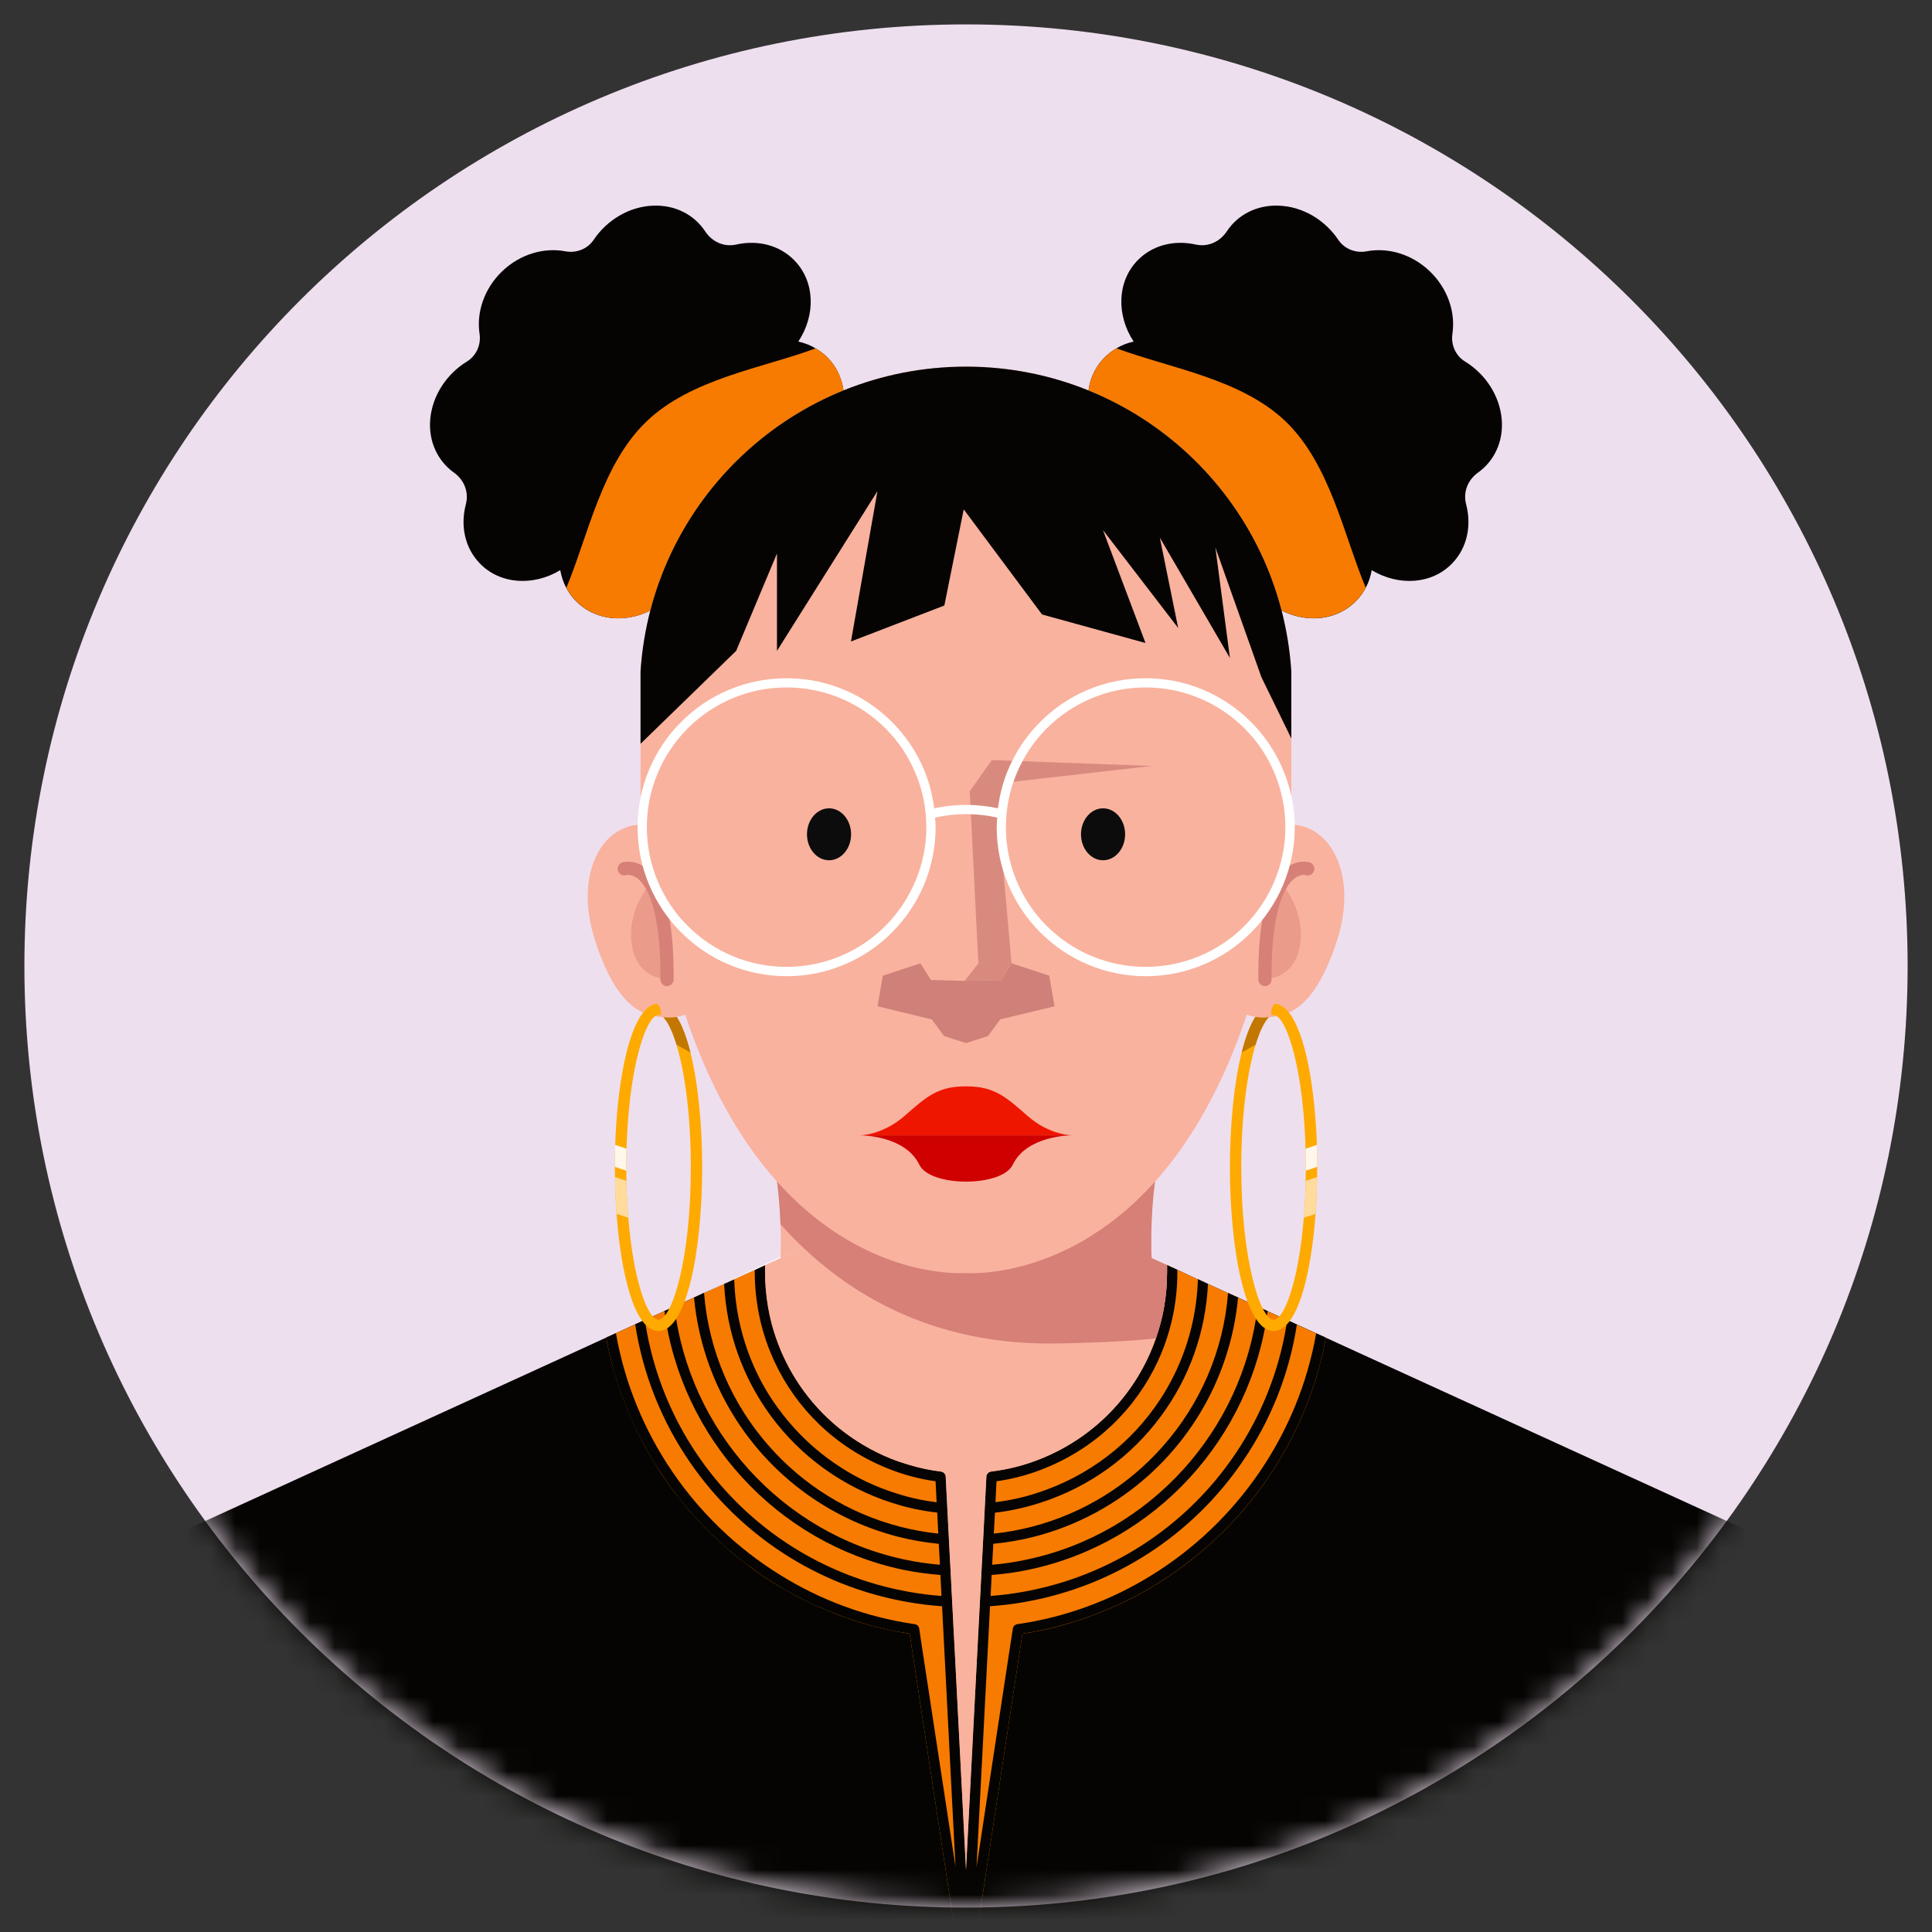 <svg width="78" height="78" viewBox="0 0 78 78" fill="none" xmlns="http://www.w3.org/2000/svg">
<rect x="0" y="0" width="78" height="78" fill="#333333" stroke="none"/>
<path d="M39 77.015C59.996 77.015 77.016 59.995 77.016 39C77.016 18.005 59.996 0.985 39 0.985C18.005 0.985 0.985 18.005 0.985 39C0.985 59.995 18.005 77.015 39 77.015Z" fill="#EEDFEF"/>
<mask id="mask0_2989_4417" style="mask-type:luminance" maskUnits="userSpaceOnUse" x="0" y="0" width="78" height="78">
<path d="M38.999 77.015C59.995 77.015 77.015 59.995 77.015 39C77.015 18.005 59.995 0.985 38.999 0.985C18.004 0.985 0.984 18.005 0.984 39C0.984 59.995 18.004 77.015 38.999 77.015Z" fill="white"/>
</mask>
<g mask="url(#mask0_2989_4417)">
<path d="M77.631 77.477L56.816 79.649C44.97 80.884 33.029 80.884 21.184 79.649L0.369 77.477L2.108 67.358C2.715 65.161 4.234 63.327 6.281 62.324L23.131 54.618L24.471 54.003L24.866 53.824L25.644 53.466L25.773 53.408L26.035 53.287L26.468 53.092L26.556 53.054L26.826 52.929L27.113 52.8L27.23 52.746L28.02 52.384L28.424 52.197H28.428L29.094 51.893L29.235 51.827L29.643 51.644L29.647 51.64L30.471 51.265L30.854 51.09L30.887 51.074V51.361C30.887 51.852 30.933 52.334 31.016 52.804C31.087 53.216 31.191 53.612 31.324 53.999C31.557 54.677 31.873 55.313 32.268 55.9C33.15 57.211 34.423 58.263 35.963 58.887C36.2 58.983 36.445 59.066 36.691 59.137C36.907 59.203 37.123 59.258 37.34 59.303C37.556 59.349 37.777 59.387 37.997 59.411C38.01 59.416 38.018 59.42 38.031 59.424C38.035 59.424 38.039 59.424 38.047 59.428C38.068 59.437 38.089 59.449 38.11 59.466C38.13 59.482 38.143 59.503 38.155 59.528C38.155 59.528 38.16 59.528 38.16 59.532C38.172 59.553 38.18 59.582 38.18 59.607L38.334 62.607L38.376 63.385V63.389L38.505 65.894L38.538 66.501L39 75.492L39.466 66.501L39.483 66.189L39.67 62.607L39.824 59.607C39.824 59.582 39.832 59.553 39.844 59.532C39.844 59.528 39.849 59.528 39.849 59.528C39.861 59.503 39.874 59.482 39.894 59.466C39.915 59.449 39.936 59.437 39.957 59.428C39.965 59.424 39.969 59.424 39.974 59.424C39.986 59.42 39.994 59.416 40.007 59.411C40.714 59.328 41.396 59.149 42.041 58.887C44.267 57.984 45.923 56.191 46.672 54.015C46.809 53.62 46.917 53.212 46.992 52.796C47.076 52.33 47.117 51.848 47.117 51.361V51.074L47.151 51.09L47.533 51.265L48.353 51.644H48.361L48.507 51.71L48.769 51.831L49.58 52.201L49.984 52.384L50.774 52.75L50.887 52.8L51.178 52.934L51.968 53.295L52.226 53.412L52.36 53.474L53.138 53.828L53.529 54.007L54.873 54.623L71.719 62.324C73.766 63.327 75.284 65.161 75.892 67.358L77.631 77.477Z" fill="#050402"/>
<path d="M53.529 54.011C52.592 59.104 48.998 63.385 44.167 65.199C43.248 65.549 42.282 65.807 41.28 65.96L41.23 66.281L39.208 79.553C39.199 79.615 39.162 79.665 39.112 79.695C39.108 79.695 39.108 79.699 39.104 79.699C39.1 79.703 39.095 79.703 39.091 79.707C39.075 79.715 39.058 79.72 39.045 79.72C39.037 79.724 39.037 79.724 39.029 79.724C39.025 79.728 39.02 79.728 39.012 79.728C39.008 79.728 39.008 79.728 39.004 79.728H38.983C38.979 79.728 38.975 79.728 38.975 79.724C38.966 79.724 38.966 79.724 38.958 79.72C38.95 79.72 38.937 79.72 38.925 79.711C38.921 79.711 38.916 79.711 38.916 79.707C38.908 79.707 38.904 79.703 38.896 79.699C38.896 79.699 38.896 79.695 38.892 79.695C38.879 79.686 38.871 79.682 38.862 79.674C38.858 79.67 38.854 79.665 38.85 79.665C38.846 79.657 38.842 79.649 38.833 79.641C38.829 79.632 38.821 79.624 38.817 79.616C38.812 79.611 38.812 79.603 38.808 79.599C38.804 79.591 38.804 79.582 38.8 79.574C38.8 79.566 38.796 79.557 38.796 79.553L36.774 66.281L36.724 65.96C36.383 65.906 36.046 65.836 35.713 65.761C35.626 65.74 35.534 65.719 35.447 65.698C35.13 65.619 34.818 65.532 34.51 65.432C34.411 65.403 34.315 65.366 34.219 65.332C34.09 65.287 33.961 65.245 33.832 65.195C33.778 65.174 33.724 65.149 33.67 65.128C33.479 65.053 33.287 64.975 33.096 64.891C32.963 64.833 32.83 64.766 32.696 64.704C32.517 64.621 32.339 64.534 32.164 64.442C32.022 64.367 31.885 64.288 31.748 64.209C31.585 64.117 31.423 64.026 31.265 63.93C30.991 63.76 30.72 63.581 30.458 63.393C30.329 63.302 30.204 63.202 30.079 63.102C29.93 62.986 29.776 62.873 29.63 62.753C29.505 62.649 29.38 62.536 29.26 62.428C29.118 62.307 28.981 62.179 28.844 62.05C28.727 61.941 28.615 61.825 28.503 61.713C28.365 61.575 28.232 61.434 28.103 61.292C27.999 61.176 27.895 61.063 27.795 60.947C27.658 60.785 27.525 60.614 27.392 60.448C27.308 60.344 27.225 60.24 27.146 60.136C26.947 59.861 26.751 59.587 26.568 59.299C26.522 59.224 26.48 59.15 26.435 59.075C26.297 58.85 26.16 58.625 26.035 58.397C25.973 58.28 25.915 58.159 25.852 58.043C25.752 57.847 25.657 57.648 25.565 57.448C25.507 57.319 25.449 57.19 25.395 57.061C25.311 56.861 25.228 56.657 25.153 56.454C25.108 56.325 25.058 56.196 25.016 56.067C24.937 55.842 24.87 55.617 24.804 55.389C24.77 55.276 24.737 55.164 24.704 55.047C24.617 54.706 24.538 54.361 24.471 54.007L25.644 53.471L25.773 53.412L26.035 53.291L28.27 52.272L28.424 52.202L29.235 51.831L29.372 51.769L30.887 51.078V51.365C30.887 51.598 30.899 51.827 30.92 52.056C30.924 52.11 30.932 52.16 30.936 52.214C30.953 52.389 30.978 52.563 31.007 52.734C31.02 52.813 31.036 52.892 31.049 52.971C31.07 53.079 31.095 53.183 31.12 53.291C31.145 53.395 31.174 53.504 31.203 53.608C31.232 53.699 31.257 53.791 31.286 53.882C31.319 53.982 31.357 54.086 31.394 54.186C31.423 54.261 31.448 54.34 31.477 54.415C31.519 54.515 31.565 54.615 31.61 54.719C31.644 54.789 31.673 54.86 31.706 54.931C31.765 55.043 31.823 55.151 31.885 55.264C31.914 55.318 31.939 55.372 31.968 55.426C32.064 55.588 32.164 55.746 32.268 55.904C33.15 57.215 34.423 58.268 35.962 58.892C36.2 58.987 36.445 59.071 36.691 59.141C36.907 59.208 37.123 59.262 37.34 59.308C37.556 59.353 37.776 59.391 37.997 59.416C38.01 59.42 38.018 59.424 38.03 59.428C38.034 59.428 38.039 59.428 38.047 59.433C38.068 59.441 38.089 59.453 38.109 59.47C38.13 59.487 38.143 59.507 38.155 59.532C38.155 59.532 38.159 59.532 38.159 59.537C38.172 59.557 38.18 59.587 38.18 59.611L38.376 63.389V63.393L38.505 65.898L38.521 66.189L38.538 66.506L39 75.497L39.466 66.506L39.482 66.194L39.67 62.611C39.67 62.611 39.67 62.611 39.665 62.611L39.824 59.611C39.824 59.587 39.832 59.557 39.844 59.537C39.844 59.532 39.849 59.532 39.849 59.532C39.861 59.507 39.873 59.487 39.894 59.47C39.915 59.453 39.936 59.441 39.957 59.433C39.965 59.428 39.969 59.428 39.973 59.428C39.986 59.424 39.994 59.42 40.007 59.416C40.714 59.333 41.396 59.154 42.041 58.892C44.267 57.989 45.923 56.196 46.672 54.02C46.809 53.624 46.917 53.217 46.992 52.801C47.075 52.335 47.117 51.852 47.117 51.365V51.078L47.15 51.095L47.533 51.27L48.357 51.644L48.361 51.648L48.507 51.715L48.769 51.835L49.58 52.206L49.984 52.389L50.886 52.805L51.178 52.938L51.968 53.3L52.226 53.416L52.359 53.479L53.137 53.832L53.529 54.011Z" fill="#F77B00"/>
<path d="M53.137 53.828C52.422 57.905 49.955 61.454 46.505 63.589C44.883 64.596 43.044 65.29 41.068 65.573H41.055C41.043 65.578 41.03 65.582 41.022 65.59C41.005 65.594 40.993 65.598 40.98 65.607C40.972 65.615 40.964 65.623 40.955 65.632C40.947 65.64 40.934 65.648 40.926 65.661C40.918 65.673 40.914 65.681 40.909 65.694C40.905 65.707 40.897 65.723 40.893 65.736C40.893 65.74 40.893 65.744 40.893 65.744L40.851 66.01L40.797 66.36L39.424 75.388L39.886 66.472L39.903 66.127L39.915 65.919L39.969 64.849C40.439 64.812 40.897 64.762 41.334 64.683C45.037 64.038 48.166 61.933 50.158 59.016C51.282 57.385 52.047 55.501 52.359 53.474L52.226 53.412L51.968 53.295C51.153 58.817 46.901 63.289 41.259 64.275C40.855 64.346 40.431 64.4 39.994 64.433L40.036 63.585C40.535 63.547 41.038 63.481 41.538 63.372C46.663 62.295 50.512 58.034 51.178 52.934L50.886 52.8L50.774 52.75C50.188 57.735 46.447 61.916 41.45 62.965C40.984 63.065 40.518 63.135 40.056 63.173L40.09 62.565L40.102 62.328C40.651 62.274 41.205 62.182 41.75 62.041C42.969 61.729 44.096 61.217 45.099 60.551C47.841 58.733 49.672 55.746 49.984 52.384L49.58 52.201C49.397 54.544 48.444 56.703 46.946 58.392C45.582 59.94 43.759 61.097 41.646 61.642C41.142 61.771 40.631 61.862 40.123 61.916L40.169 61.072C40.785 61.001 41.384 60.868 41.95 60.685C41.958 60.685 41.966 60.681 41.97 60.681C43.992 60.036 45.682 58.792 46.871 57.173C47.995 55.659 48.677 53.807 48.769 51.831L48.507 51.71L48.361 51.644C48.357 51.806 48.349 51.964 48.336 52.122C48.207 53.72 47.679 55.222 46.83 56.512C45.686 58.255 43.959 59.603 41.862 60.277C41.858 60.277 41.85 60.281 41.841 60.281C41.841 60.281 41.841 60.281 41.837 60.285C41.317 60.456 40.76 60.577 40.19 60.647L40.231 59.803C40.914 59.707 41.575 59.528 42.199 59.27C44.25 58.442 45.84 56.89 46.734 54.98C47.105 54.186 47.354 53.333 47.467 52.438C47.512 52.085 47.533 51.727 47.533 51.361V51.265L47.15 51.09L47.117 51.074V51.361C47.117 51.848 47.075 52.33 46.992 52.796C46.917 53.212 46.809 53.62 46.672 54.015C45.923 56.191 44.267 57.984 42.041 58.887C41.396 59.149 40.714 59.328 40.007 59.411C39.994 59.416 39.986 59.42 39.973 59.424C39.969 59.424 39.965 59.424 39.957 59.428C39.936 59.437 39.915 59.449 39.894 59.466C39.873 59.482 39.861 59.503 39.849 59.528C39.849 59.528 39.844 59.528 39.844 59.532C39.832 59.553 39.824 59.582 39.824 59.607L39.67 62.607L39.482 66.189L39.466 66.501L39 75.492L38.538 66.501L38.505 65.894L38.376 63.389V63.385L38.334 62.607L38.18 59.607C38.18 59.582 38.172 59.553 38.159 59.532C38.159 59.528 38.155 59.528 38.155 59.528C38.143 59.503 38.13 59.482 38.109 59.466C38.089 59.449 38.068 59.437 38.047 59.428C38.039 59.424 38.034 59.424 38.03 59.424C38.018 59.42 38.01 59.416 37.997 59.411C37.776 59.387 37.556 59.349 37.34 59.303C37.123 59.258 36.907 59.203 36.691 59.137C36.445 59.066 36.2 58.983 35.962 58.887C34.423 58.263 33.15 57.211 32.268 55.9C31.873 55.313 31.556 54.677 31.323 53.999C31.19 53.612 31.086 53.216 31.015 52.804C30.932 52.334 30.887 51.852 30.887 51.361V51.074L30.853 51.09L30.471 51.265V51.361C30.471 51.727 30.495 52.089 30.541 52.443C30.649 53.329 30.899 54.178 31.265 54.968C32.156 56.886 33.749 58.438 35.804 59.27C36.428 59.528 37.09 59.707 37.772 59.803L37.814 60.651C37.244 60.581 36.686 60.456 36.166 60.285C36.162 60.281 36.158 60.281 36.154 60.281C35.347 60.027 34.598 59.669 33.916 59.224C33.233 58.783 32.617 58.259 32.077 57.668C31.744 57.302 31.44 56.911 31.165 56.499C30.986 56.229 30.82 55.946 30.67 55.654C30.666 55.642 30.658 55.625 30.649 55.609C30.108 54.544 29.767 53.362 29.668 52.122C29.655 51.964 29.647 51.806 29.643 51.644L29.235 51.827C29.326 53.807 30.005 55.65 31.124 57.169C32.318 58.787 34.011 60.036 36.033 60.681C36.037 60.681 36.041 60.681 36.041 60.681C36.611 60.868 37.215 60.997 37.839 61.067L37.88 61.916C37.373 61.862 36.861 61.771 36.358 61.642C34.24 61.097 32.413 59.936 31.049 58.384C29.555 56.695 28.607 54.535 28.424 52.197L28.02 52.384C28.332 55.738 30.154 58.717 32.88 60.535C33.891 61.209 35.026 61.725 36.254 62.041C36.799 62.182 37.352 62.274 37.901 62.328L37.914 62.565L37.947 63.173C37.494 63.135 37.023 63.069 36.549 62.969C31.556 61.916 27.816 57.731 27.229 52.746L27.113 52.8L26.826 52.929C27.491 58.026 31.34 62.295 36.466 63.377C36.978 63.481 37.477 63.547 37.968 63.585L38.01 64.433C37.598 64.404 37.173 64.35 36.745 64.275C31.103 63.293 26.847 58.817 26.035 53.287L25.773 53.408L25.644 53.466C25.956 55.496 26.722 57.385 27.845 59.02C29.842 61.937 32.967 64.042 36.67 64.683C37.136 64.766 37.589 64.816 38.035 64.849L38.089 65.919L38.118 66.472L38.575 75.359L37.202 66.36L37.111 65.744C37.111 65.744 37.111 65.74 37.111 65.736C37.107 65.719 37.098 65.707 37.094 65.694C37.09 65.681 37.086 65.673 37.078 65.661C37.069 65.648 37.057 65.64 37.048 65.627C37.04 65.619 37.032 65.615 37.023 65.607C37.011 65.598 36.998 65.594 36.982 65.586C36.969 65.582 36.961 65.578 36.949 65.578C36.944 65.573 36.94 65.573 36.936 65.573C34.943 65.286 33.087 64.583 31.457 63.56C28.028 61.425 25.578 57.885 24.866 53.824L24.471 54.003C25.411 59.099 29.006 63.377 33.832 65.191C34.756 65.544 35.721 65.798 36.724 65.956L36.774 66.276L38.796 79.549C38.796 79.553 38.8 79.561 38.8 79.57C38.804 79.578 38.804 79.586 38.808 79.594C38.812 79.599 38.812 79.607 38.817 79.611C38.821 79.62 38.829 79.628 38.833 79.636C38.842 79.644 38.846 79.653 38.85 79.661C38.854 79.661 38.858 79.665 38.862 79.669C38.871 79.678 38.879 79.682 38.892 79.69C38.896 79.69 38.896 79.694 38.896 79.694C38.904 79.698 38.908 79.703 38.916 79.703C38.916 79.707 38.921 79.707 38.925 79.707C38.937 79.715 38.95 79.715 38.958 79.715C38.966 79.719 38.966 79.719 38.975 79.719C38.975 79.724 38.979 79.724 38.983 79.724H39.004C39.008 79.724 39.008 79.724 39.012 79.724C39.02 79.724 39.025 79.724 39.029 79.719C39.037 79.719 39.037 79.719 39.045 79.715C39.058 79.715 39.075 79.711 39.091 79.703C39.095 79.698 39.1 79.698 39.104 79.694C39.108 79.694 39.108 79.69 39.112 79.69C39.162 79.661 39.199 79.611 39.208 79.549L41.23 66.276L41.28 65.956C42.282 65.802 43.248 65.544 44.167 65.195C48.998 63.381 52.592 59.099 53.529 54.007L53.137 53.828Z" fill="#050402"/>
<path d="M32.23 13.791C32.484 13.845 32.717 13.937 32.929 14.066C33.686 14.502 34.148 15.339 34.065 16.325C33.99 17.298 33.403 18.168 32.588 18.667C32.209 18.9 32.018 19.345 32.08 19.782C32.209 20.643 31.901 21.596 31.165 22.303C30.428 23.011 29.463 23.281 28.61 23.115C28.173 23.032 27.724 23.206 27.474 23.573C26.938 24.367 26.047 24.921 25.065 24.962C24.083 25 23.268 24.5 22.86 23.731C22.744 23.514 22.665 23.277 22.619 23.019C21.529 23.677 20.181 23.593 19.365 22.74C18.758 22.108 18.583 21.213 18.808 20.36C18.937 19.87 18.741 19.375 18.325 19.079C17.68 18.617 17.297 17.839 17.368 16.941C17.451 15.963 18.038 15.093 18.854 14.594C19.232 14.361 19.428 13.916 19.361 13.475C19.232 12.614 19.54 11.661 20.272 10.954C21.005 10.25 21.974 9.984 22.827 10.146C23.264 10.229 23.717 10.055 23.967 9.684C24.5 8.89 25.39 8.341 26.363 8.303C27.27 8.266 28.032 8.678 28.469 9.339C28.747 9.764 29.234 9.984 29.729 9.872C30.591 9.68 31.477 9.892 32.084 10.525C32.908 11.382 32.933 12.73 32.23 13.791Z" fill="#050402"/>
<path d="M32.929 14.065C30.774 14.864 27.895 15.289 26.098 17.019C24.296 18.746 23.751 21.609 22.865 23.73C23.273 24.5 24.088 24.999 25.07 24.962C26.339 24.908 27.454 24.005 27.849 22.828C28.835 23.406 30.2 23.231 31.169 22.303C32.139 21.376 32.367 20.015 31.831 19.008C33.025 18.663 33.974 17.585 34.069 16.329C34.152 15.339 33.686 14.502 32.929 14.065Z" fill="#F77B00"/>
<path d="M45.769 13.791C45.515 13.845 45.282 13.937 45.07 14.066C44.313 14.502 43.851 15.339 43.934 16.325C44.009 17.298 44.596 18.168 45.411 18.667C45.79 18.9 45.981 19.345 45.919 19.782C45.79 20.643 46.097 21.596 46.834 22.303C47.57 23.011 48.536 23.281 49.389 23.115C49.825 23.032 50.275 23.206 50.524 23.573C51.061 24.367 51.951 24.921 52.933 24.962C53.915 25 54.731 24.5 55.138 23.731C55.255 23.514 55.334 23.277 55.38 23.019C56.47 23.677 57.818 23.593 58.633 22.74C59.241 22.108 59.416 21.213 59.191 20.36C59.062 19.87 59.257 19.375 59.673 19.079C60.318 18.617 60.701 17.839 60.63 16.941C60.547 15.963 59.961 15.093 59.145 14.594C58.766 14.361 58.571 13.916 58.638 13.475C58.766 12.614 58.459 11.661 57.726 10.954C56.994 10.25 56.025 9.984 55.172 10.146C54.735 10.229 54.281 10.055 54.032 9.684C53.499 8.89 52.609 8.341 51.635 8.303C50.728 8.266 49.967 8.678 49.53 9.339C49.251 9.764 48.764 9.984 48.269 9.872C47.408 9.68 46.522 9.892 45.914 10.525C45.095 11.382 45.07 12.73 45.769 13.791Z" fill="#050402"/>
<path d="M43.934 16.325C44.034 17.581 44.982 18.663 46.172 19.004C45.631 20.011 45.864 21.372 46.834 22.299C47.803 23.227 49.168 23.402 50.154 22.824C50.545 24.001 51.664 24.904 52.933 24.958C53.915 24.995 54.731 24.496 55.138 23.727C54.248 21.605 53.703 18.746 51.906 17.015C50.104 15.289 47.229 14.864 45.074 14.062C44.317 14.502 43.851 15.339 43.934 16.325Z" fill="#F77B00"/>
<path d="M31.532 50.733C31.536 50.75 31.54 50.762 31.549 50.775L31.532 50.783L28.432 52.202V52.197L31.532 50.733Z" fill="white"/>
<path d="M46.472 50.733L46.476 50.783L46.46 50.775C46.464 50.762 46.468 50.75 46.472 50.733Z" fill="white"/>
<path d="M49.572 52.197V52.202L46.477 50.783L49.572 52.197Z" fill="white"/>
<path d="M46.502 44.376C46.377 44.455 46.252 44.525 46.127 44.6C46.252 44.525 46.377 44.45 46.502 44.376Z" fill="#F9B29E"/>
<path d="M52.134 27.105V33.682C52.134 33.682 51.731 33.928 51.847 34.053C51.186 39.245 49.859 42.886 48.303 45.44C47.766 46.318 47.204 47.067 46.63 47.708C46.497 47.853 46.359 47.999 46.226 48.136C46.206 48.157 46.189 48.174 46.168 48.195C46.131 48.232 46.093 48.27 46.052 48.307C45.989 48.373 45.927 48.432 45.86 48.494C45.84 48.515 45.819 48.536 45.798 48.552C45.744 48.602 45.694 48.648 45.64 48.694C45.606 48.727 45.573 48.756 45.54 48.785C45.482 48.835 45.423 48.885 45.365 48.935C45.344 48.956 45.319 48.973 45.299 48.993C45.249 49.031 45.203 49.072 45.153 49.11C45.111 49.147 45.07 49.181 45.024 49.214C44.92 49.297 44.812 49.376 44.704 49.455C44.662 49.484 44.62 49.518 44.579 49.547C44.537 49.576 44.496 49.605 44.45 49.634C44.429 49.651 44.408 49.663 44.387 49.676C44.279 49.751 44.175 49.821 44.067 49.888C44.009 49.925 43.946 49.963 43.884 50C43.842 50.025 43.801 50.046 43.759 50.071C43.722 50.096 43.68 50.121 43.639 50.142C43.63 50.15 43.618 50.154 43.609 50.158C43.576 50.175 43.547 50.196 43.514 50.212C43.48 50.229 43.447 50.25 43.414 50.267C43.401 50.271 43.389 50.279 43.376 50.283C43.347 50.3 43.314 50.316 43.285 50.333C43.281 50.337 43.277 50.337 43.272 50.342C43.231 50.362 43.193 50.379 43.156 50.4C43.152 50.4 43.152 50.4 43.152 50.404C43.11 50.42 43.069 50.441 43.031 50.462C42.944 50.504 42.861 50.541 42.773 50.579C42.74 50.595 42.711 50.608 42.677 50.624C42.669 50.629 42.657 50.633 42.648 50.637C42.619 50.649 42.59 50.662 42.561 50.674C42.523 50.691 42.486 50.703 42.444 50.72C42.37 50.753 42.295 50.782 42.22 50.807C42.182 50.824 42.145 50.837 42.107 50.849V50.853C40.364 51.49 39.078 51.402 38.999 51.398C38.983 51.398 38.904 51.407 38.771 51.407C37.918 51.407 34.876 51.19 31.943 48.307C31.752 48.12 31.56 47.92 31.369 47.704C30.075 46.264 28.831 44.259 27.841 41.479C27.117 39.445 26.526 36.998 26.152 34.053C26.268 33.928 25.86 33.682 25.86 33.682V27.105C26.314 20.181 32.06 14.802 38.999 14.802C45.935 14.802 51.685 20.181 52.134 27.105Z" fill="#F9B29E"/>
<path d="M47.117 51.074V51.361C47.117 51.848 47.075 52.331 46.992 52.797C46.917 53.212 46.809 53.62 46.672 54.016C46.672 54.02 46.668 54.028 46.668 54.032C45.914 56.2 44.263 57.989 42.041 58.888C41.396 59.15 40.714 59.329 40.007 59.412C39.994 59.416 39.986 59.42 39.973 59.424C39.969 59.424 39.965 59.424 39.956 59.428C39.936 59.437 39.915 59.449 39.894 59.466C39.873 59.483 39.861 59.503 39.848 59.528C39.848 59.528 39.844 59.528 39.844 59.532C39.832 59.553 39.823 59.582 39.823 59.607L39.669 62.607L39.482 66.189L39.466 66.501L39 75.493L38.538 66.501L38.505 65.894L38.376 63.389V63.385L38.334 62.607L38.18 59.607C38.18 59.582 38.172 59.553 38.159 59.532C38.159 59.528 38.155 59.528 38.155 59.528C38.142 59.503 38.13 59.483 38.109 59.466C38.088 59.449 38.068 59.437 38.047 59.428C38.038 59.424 38.034 59.424 38.03 59.424C38.018 59.42 38.009 59.416 37.997 59.412C37.776 59.387 37.556 59.349 37.34 59.304C37.123 59.258 36.907 59.204 36.691 59.137C36.445 59.066 36.2 58.983 35.962 58.888C34.423 58.264 33.15 57.211 32.268 55.9C31.872 55.314 31.556 54.677 31.323 53.999C31.19 53.612 31.086 53.217 31.015 52.805C30.932 52.335 30.887 51.852 30.887 51.361V51.074L31.511 50.791L31.527 50.783L31.544 50.775L32.863 50.171L33.424 49.913L34.198 49.56H43.801L44.816 50.026L45.149 50.175L46.351 50.724L46.455 50.775L46.472 50.783L46.493 50.791L47.117 51.074Z" fill="#F9B29E"/>
<path d="M47.039 43.102C47.01 43.968 46.989 44.854 46.976 45.752C46.806 46.51 46.664 47.313 46.577 48.161C46.502 48.894 46.469 49.655 46.481 50.446C46.485 50.558 46.485 50.674 46.494 50.791L46.473 50.782L46.456 50.774L46.352 50.724L44.817 50.025L43.802 49.559H34.199L33.425 49.913L32.864 50.171L31.545 50.774L31.528 50.782L31.511 50.791C31.515 50.674 31.52 50.558 31.52 50.446C31.536 49.655 31.499 48.894 31.424 48.161C31.337 47.313 31.195 46.51 31.025 45.752C31.016 44.854 30.995 43.972 30.962 43.102C34.994 46.605 38.842 46.335 39 46.322C39.025 46.322 39.129 46.331 39.3 46.331C39.728 46.331 40.581 46.289 41.688 46.002C43.161 45.619 45.079 44.808 47.039 43.102Z" fill="#F9B29E"/>
<path d="M53.973 37.989C53.016 40.934 51.842 41.042 51.11 41.072C51.11 41.072 48.668 41.371 49.13 37.702C49.13 37.702 49.292 33.92 51.634 33.354C53.461 32.913 54.929 35.043 53.973 37.989Z" fill="#F9B29E"/>
<path d="M50.802 39.561C50.985 39.557 51.164 39.54 51.335 39.499C51.888 39.366 52.333 38.991 52.479 38.197C52.645 37.281 52.3 36.47 51.913 35.887C51.796 35.713 51.676 35.559 51.568 35.43C51.043 36.183 50.785 37.56 50.802 39.54C50.802 39.549 50.802 39.557 50.802 39.561Z" fill="#EA9B8A"/>
<path d="M50.803 39.561C50.811 39.699 50.928 39.811 51.069 39.811C51.078 39.811 51.086 39.811 51.094 39.811C51.231 39.798 51.336 39.682 51.336 39.545C51.336 39.532 51.336 39.52 51.336 39.503C51.323 37.46 51.618 36.42 51.914 35.892C52.035 35.679 52.155 35.546 52.255 35.467C52.501 35.276 52.704 35.326 52.717 35.33C52.858 35.376 53.004 35.297 53.05 35.155C53.096 35.014 53.012 34.864 52.875 34.818C52.829 34.806 52.417 34.685 51.96 35.022C51.818 35.126 51.685 35.263 51.573 35.434C51.048 36.187 50.791 37.564 50.807 39.545C50.803 39.549 50.803 39.557 50.803 39.561Z" fill="#D68077"/>
<path d="M24.029 37.989C24.986 40.934 26.159 41.042 26.892 41.072C26.892 41.072 29.334 41.371 28.872 37.702C28.872 37.702 28.71 33.92 26.367 33.354C24.541 32.913 23.072 35.043 24.029 37.989Z" fill="#F9B29E"/>
<path d="M27.195 39.561C27.012 39.557 26.833 39.54 26.663 39.499C26.109 39.366 25.664 38.991 25.518 38.197C25.352 37.281 25.697 36.47 26.084 35.887C26.201 35.713 26.322 35.559 26.43 35.43C26.954 36.183 27.212 37.56 27.195 39.54C27.199 39.549 27.195 39.557 27.195 39.561Z" fill="#EA9B8A"/>
<path d="M27.195 39.561C27.187 39.699 27.07 39.811 26.929 39.811C26.921 39.811 26.912 39.811 26.904 39.811C26.767 39.798 26.663 39.682 26.663 39.545C26.663 39.532 26.663 39.52 26.663 39.503C26.675 37.46 26.38 36.42 26.084 35.892C25.964 35.679 25.843 35.546 25.743 35.467C25.498 35.276 25.294 35.326 25.281 35.33C25.14 35.376 24.994 35.297 24.948 35.155C24.903 35.014 24.986 34.864 25.123 34.818C25.169 34.806 25.581 34.685 26.038 35.022C26.18 35.126 26.313 35.263 26.425 35.434C26.95 36.187 27.208 37.564 27.191 39.545C27.199 39.549 27.195 39.557 27.195 39.561Z" fill="#D68077"/>
<path d="M47.117 51.074V51.361C47.117 51.848 47.076 52.331 46.992 52.797C46.917 53.213 46.809 53.62 46.672 54.016C46.672 54.02 46.668 54.028 46.668 54.032C45.361 54.186 43.298 54.228 42.882 54.236C37.531 54.386 33.907 52.102 31.511 49.427C31.494 48.994 31.465 48.574 31.424 48.162C31.407 48.008 31.39 47.854 31.369 47.704C31.561 47.916 31.752 48.116 31.944 48.307C35.334 51.64 38.867 51.407 39 51.395C39.017 51.395 39.104 51.403 39.241 51.403C39.703 51.403 40.772 51.336 42.108 50.849C42.145 50.837 42.183 50.82 42.22 50.808C42.295 50.779 42.37 50.75 42.449 50.721C42.486 50.704 42.524 50.687 42.561 50.671C42.59 50.658 42.62 50.646 42.649 50.633C42.661 50.629 42.669 50.625 42.678 50.621C42.711 50.608 42.744 50.592 42.773 50.579C42.861 50.542 42.944 50.5 43.032 50.458C43.073 50.442 43.111 50.421 43.152 50.4H43.156C43.194 50.379 43.235 50.359 43.273 50.338C43.277 50.338 43.281 50.334 43.285 50.334C43.319 50.317 43.348 50.3 43.381 50.284C43.394 50.279 43.402 50.271 43.414 50.267C43.448 50.246 43.481 50.23 43.518 50.209C43.547 50.192 43.581 50.175 43.61 50.159C43.622 50.151 43.631 50.146 43.639 50.142C43.681 50.117 43.722 50.096 43.764 50.072C43.805 50.047 43.847 50.022 43.889 49.997C43.947 49.959 44.009 49.922 44.072 49.884C44.176 49.818 44.284 49.747 44.388 49.676C44.409 49.664 44.434 49.647 44.454 49.635C44.496 49.605 44.538 49.576 44.579 49.543C44.621 49.514 44.667 49.485 44.708 49.452C44.812 49.377 44.92 49.293 45.029 49.21C45.07 49.177 45.112 49.144 45.153 49.11C45.203 49.069 45.253 49.031 45.299 48.99C45.324 48.973 45.345 48.952 45.37 48.936C45.424 48.886 45.482 48.836 45.54 48.786C45.574 48.757 45.611 48.723 45.644 48.694C45.694 48.649 45.748 48.599 45.798 48.553C45.819 48.532 45.84 48.511 45.861 48.495C45.927 48.432 45.99 48.37 46.056 48.307C46.094 48.27 46.131 48.233 46.169 48.191C46.189 48.174 46.21 48.154 46.227 48.133C46.364 47.995 46.497 47.854 46.63 47.704C46.63 47.717 46.626 47.729 46.626 47.742C46.618 47.796 46.614 47.854 46.605 47.908C46.597 47.991 46.589 48.079 46.576 48.162C46.501 48.894 46.468 49.655 46.481 50.446C46.485 50.558 46.485 50.675 46.493 50.791L47.117 51.074Z" fill="#D68077"/>
<path d="M28.349 47.125C28.349 50.412 27.741 53.736 26.585 53.736C25.653 53.736 25.079 51.569 24.892 49.006C24.858 48.523 24.833 48.024 24.829 47.521C24.825 47.387 24.825 47.258 24.825 47.125V47.109C24.825 46.813 24.829 46.518 24.837 46.222C24.916 43.905 25.299 41.729 25.961 40.885C26.036 40.793 26.106 40.718 26.186 40.66C26.29 40.585 26.398 40.535 26.514 40.523C26.618 40.585 26.701 40.718 26.681 41.001C26.647 40.984 26.614 40.976 26.585 40.976C26.51 40.976 26.431 41.026 26.352 41.117C25.89 41.638 25.374 43.564 25.295 46.376C25.287 46.618 25.283 46.867 25.283 47.125V47.263C25.283 47.404 25.287 47.537 25.291 47.675C25.299 48.203 25.324 48.702 25.366 49.164C25.574 51.727 26.156 53.279 26.585 53.279C27.117 53.279 27.891 50.882 27.891 47.125C27.891 44.958 27.633 43.243 27.313 42.178C27.142 41.613 26.951 41.234 26.776 41.068C26.818 41.072 26.855 41.076 26.893 41.076C26.893 41.076 27.072 41.097 27.326 41.055C27.542 41.4 27.725 41.895 27.875 42.49C28.187 43.743 28.349 45.44 28.349 47.125Z" fill="#FFAA00"/>
<path d="M27.875 42.491L27.313 42.178C27.142 41.613 26.951 41.234 26.776 41.068C26.818 41.072 26.855 41.076 26.893 41.076C26.893 41.076 27.072 41.097 27.326 41.055C27.542 41.401 27.725 41.896 27.875 42.491Z" fill="#C17700"/>
<path d="M25.295 46.377C25.287 46.618 25.283 46.868 25.283 47.126V47.263L24.825 47.109C24.825 46.813 24.829 46.518 24.837 46.223L25.295 46.377Z" fill="#FFF7E9"/>
<path d="M25.366 49.164L24.891 49.006C24.858 48.523 24.833 48.024 24.829 47.52L25.291 47.674C25.299 48.203 25.324 48.702 25.366 49.164Z" fill="#FFDB9C"/>
<path d="M49.655 47.125C49.655 50.412 50.263 53.736 51.419 53.736C52.351 53.736 52.925 51.569 53.112 49.006C53.146 48.523 53.171 48.024 53.175 47.521C53.179 47.387 53.179 47.258 53.179 47.125V47.109C53.179 46.813 53.175 46.518 53.167 46.222C53.087 43.905 52.705 41.729 52.043 40.885C51.968 40.793 51.898 40.718 51.819 40.66C51.715 40.585 51.606 40.535 51.49 40.523C51.386 40.585 51.303 40.718 51.323 41.001C51.357 40.984 51.39 40.976 51.419 40.976C51.494 40.976 51.573 41.026 51.652 41.117C52.114 41.638 52.63 43.564 52.709 46.376C52.717 46.618 52.721 46.867 52.721 47.125V47.263C52.721 47.404 52.717 47.537 52.713 47.675C52.705 48.203 52.68 48.702 52.638 49.164C52.43 51.727 51.848 53.279 51.419 53.279C50.887 53.279 50.113 50.882 50.113 47.125C50.113 44.958 50.371 43.243 50.691 42.178C50.862 41.613 51.053 41.234 51.228 41.068C51.186 41.072 51.149 41.076 51.111 41.076C51.111 41.076 50.932 41.097 50.678 41.055C50.462 41.4 50.279 41.895 50.129 42.49C49.817 43.743 49.655 45.44 49.655 47.125Z" fill="#FFAA00"/>
<path d="M50.13 42.491L50.692 42.178C50.862 41.613 51.053 41.234 51.228 41.068C51.187 41.072 51.149 41.076 51.112 41.076C51.112 41.076 50.933 41.097 50.679 41.055C50.463 41.401 50.28 41.896 50.13 42.491Z" fill="#C17700"/>
<path d="M52.709 46.377C52.717 46.618 52.721 46.868 52.721 47.126V47.263L53.179 47.109C53.179 46.813 53.175 46.518 53.166 46.223L52.709 46.377Z" fill="#FFF7E9"/>
<path d="M52.638 49.164L53.112 49.006C53.146 48.523 53.171 48.024 53.175 47.52L52.713 47.674C52.705 48.203 52.68 48.702 52.638 49.164Z" fill="#FFDB9C"/>
<path d="M43.285 45.836H34.714C34.714 45.836 35.613 45.836 36.508 45.062C37.385 44.296 37.847 43.855 39 43.859C40.156 43.855 40.618 44.296 41.496 45.062C42.382 45.836 43.285 45.836 43.285 45.836Z" fill="#EF1600"/>
<path d="M43.281 45.836C43.189 45.836 41.45 45.853 40.888 47.022C40.447 47.933 37.556 47.933 37.115 47.022C36.549 45.853 34.814 45.836 34.722 45.836H43.281Z" fill="#CE0000"/>
<path d="M33.471 34.731C33.962 34.731 34.361 34.262 34.361 33.683C34.361 33.104 33.962 32.634 33.471 32.634C32.979 32.634 32.58 33.104 32.58 33.683C32.58 34.262 32.979 34.731 33.471 34.731Z" fill="#0C0C0C"/>
<path d="M44.533 34.731C45.025 34.731 45.424 34.262 45.424 33.683C45.424 33.104 45.025 32.634 44.533 32.634C44.042 32.634 43.643 33.104 43.643 33.683C43.643 34.262 44.042 34.731 44.533 34.731Z" fill="#0C0C0C"/>
<path d="M40.414 39.566L40.838 38.892L42.361 39.391L42.573 40.627L40.381 41.155L39.886 41.829L38.999 42.112L38.117 41.829L37.618 41.155L35.43 40.627L35.642 39.391L37.16 38.892L37.585 39.566L38.945 39.599L40.414 39.566Z" fill="#CF8078"/>
<path d="M40.414 39.566L40.839 38.892L40.281 32.634L40.801 31.573L46.501 30.924L40.044 30.687L39.15 31.948L39.499 38.892L38.946 39.599L40.414 39.566Z" fill="#D98A7F"/>
<path d="M51.79 31.053C51.486 30.337 51.054 29.692 50.5 29.143C49.947 28.59 49.306 28.157 48.591 27.854C47.105 27.225 45.395 27.225 43.91 27.854C43.194 28.157 42.55 28.59 42 29.143C41.447 29.692 41.014 30.337 40.711 31.053C40.494 31.561 40.361 32.089 40.29 32.634C39.446 32.451 38.555 32.451 37.715 32.634C37.648 32.093 37.511 31.561 37.295 31.053C36.991 30.337 36.558 29.692 36.005 29.143C35.452 28.59 34.811 28.157 34.095 27.854C32.61 27.225 30.9 27.225 29.415 27.854C28.699 28.157 28.054 28.59 27.505 29.143C26.951 29.692 26.519 30.337 26.215 31.053C25.903 31.794 25.741 32.584 25.741 33.395C25.741 34.207 25.899 34.993 26.215 35.738C26.519 36.453 26.951 37.098 27.505 37.648C28.058 38.201 28.699 38.634 29.415 38.937C30.155 39.249 30.946 39.412 31.757 39.412C32.568 39.412 33.355 39.254 34.099 38.937C34.815 38.634 35.46 38.201 36.009 37.648C36.562 37.094 36.995 36.453 37.299 35.738C37.611 34.997 37.773 34.207 37.773 33.395C37.773 33.266 37.761 33.137 37.752 33.008C38.572 32.821 39.441 32.821 40.261 33.008C40.253 33.137 40.24 33.266 40.24 33.395C40.24 34.207 40.398 34.993 40.715 35.738C41.018 36.453 41.451 37.098 42.004 37.648C42.558 38.201 43.199 38.634 43.914 38.937C44.655 39.249 45.445 39.412 46.257 39.412C47.068 39.412 47.854 39.254 48.599 38.937C49.315 38.634 49.959 38.201 50.509 37.648C51.062 37.094 51.495 36.453 51.798 35.738C52.111 34.997 52.273 34.207 52.273 33.395C52.273 32.584 52.106 31.798 51.79 31.053ZM36.949 35.592C36.666 36.262 36.259 36.865 35.743 37.385C35.227 37.901 34.624 38.309 33.95 38.592C32.556 39.183 30.95 39.183 29.56 38.592C28.89 38.309 28.287 37.901 27.767 37.385C27.251 36.87 26.843 36.266 26.56 35.592C26.265 34.897 26.115 34.157 26.115 33.395C26.115 32.634 26.265 31.898 26.56 31.199C26.843 30.525 27.251 29.925 27.767 29.405C28.283 28.89 28.886 28.482 29.56 28.199C30.255 27.903 30.995 27.754 31.757 27.754C32.518 27.754 33.255 27.903 33.954 28.199C34.628 28.482 35.227 28.89 35.747 29.405C36.263 29.921 36.671 30.525 36.953 31.199C37.249 31.893 37.399 32.634 37.399 33.395C37.399 34.157 37.245 34.897 36.949 35.592ZM51.445 35.592C51.162 36.262 50.754 36.865 50.238 37.385C49.722 37.901 49.119 38.309 48.445 38.592C47.051 39.183 45.445 39.183 44.056 38.592C43.386 38.309 42.782 37.901 42.262 37.385C41.746 36.87 41.339 36.266 41.056 35.592C40.76 34.897 40.611 34.157 40.611 33.395C40.611 32.634 40.76 31.898 41.056 31.199C41.339 30.525 41.746 29.925 42.262 29.405C42.778 28.89 43.382 28.482 44.056 28.199C44.75 27.903 45.491 27.754 46.252 27.754C47.014 27.754 47.75 27.903 48.449 28.199C49.123 28.482 49.722 28.89 50.242 29.405C50.758 29.921 51.166 30.525 51.449 31.199C51.744 31.893 51.894 32.634 51.894 33.395C51.894 34.157 51.74 34.897 51.445 35.592Z" fill="white"/>
<path d="M38.999 14.802C32.06 14.802 26.314 20.181 25.86 27.105V30.029L29.721 26.277L31.369 22.345V26.277L35.425 19.828L34.356 25.898L38.126 24.446L38.908 20.564L42.07 24.808L46.247 25.96L44.529 21.4L47.566 25.353L46.825 21.704L49.655 26.564L49.068 22.104L50.928 27.342L52.134 29.813V27.105C51.685 20.181 45.935 14.802 38.999 14.802Z" fill="#050402"/>
</g>
</svg>
